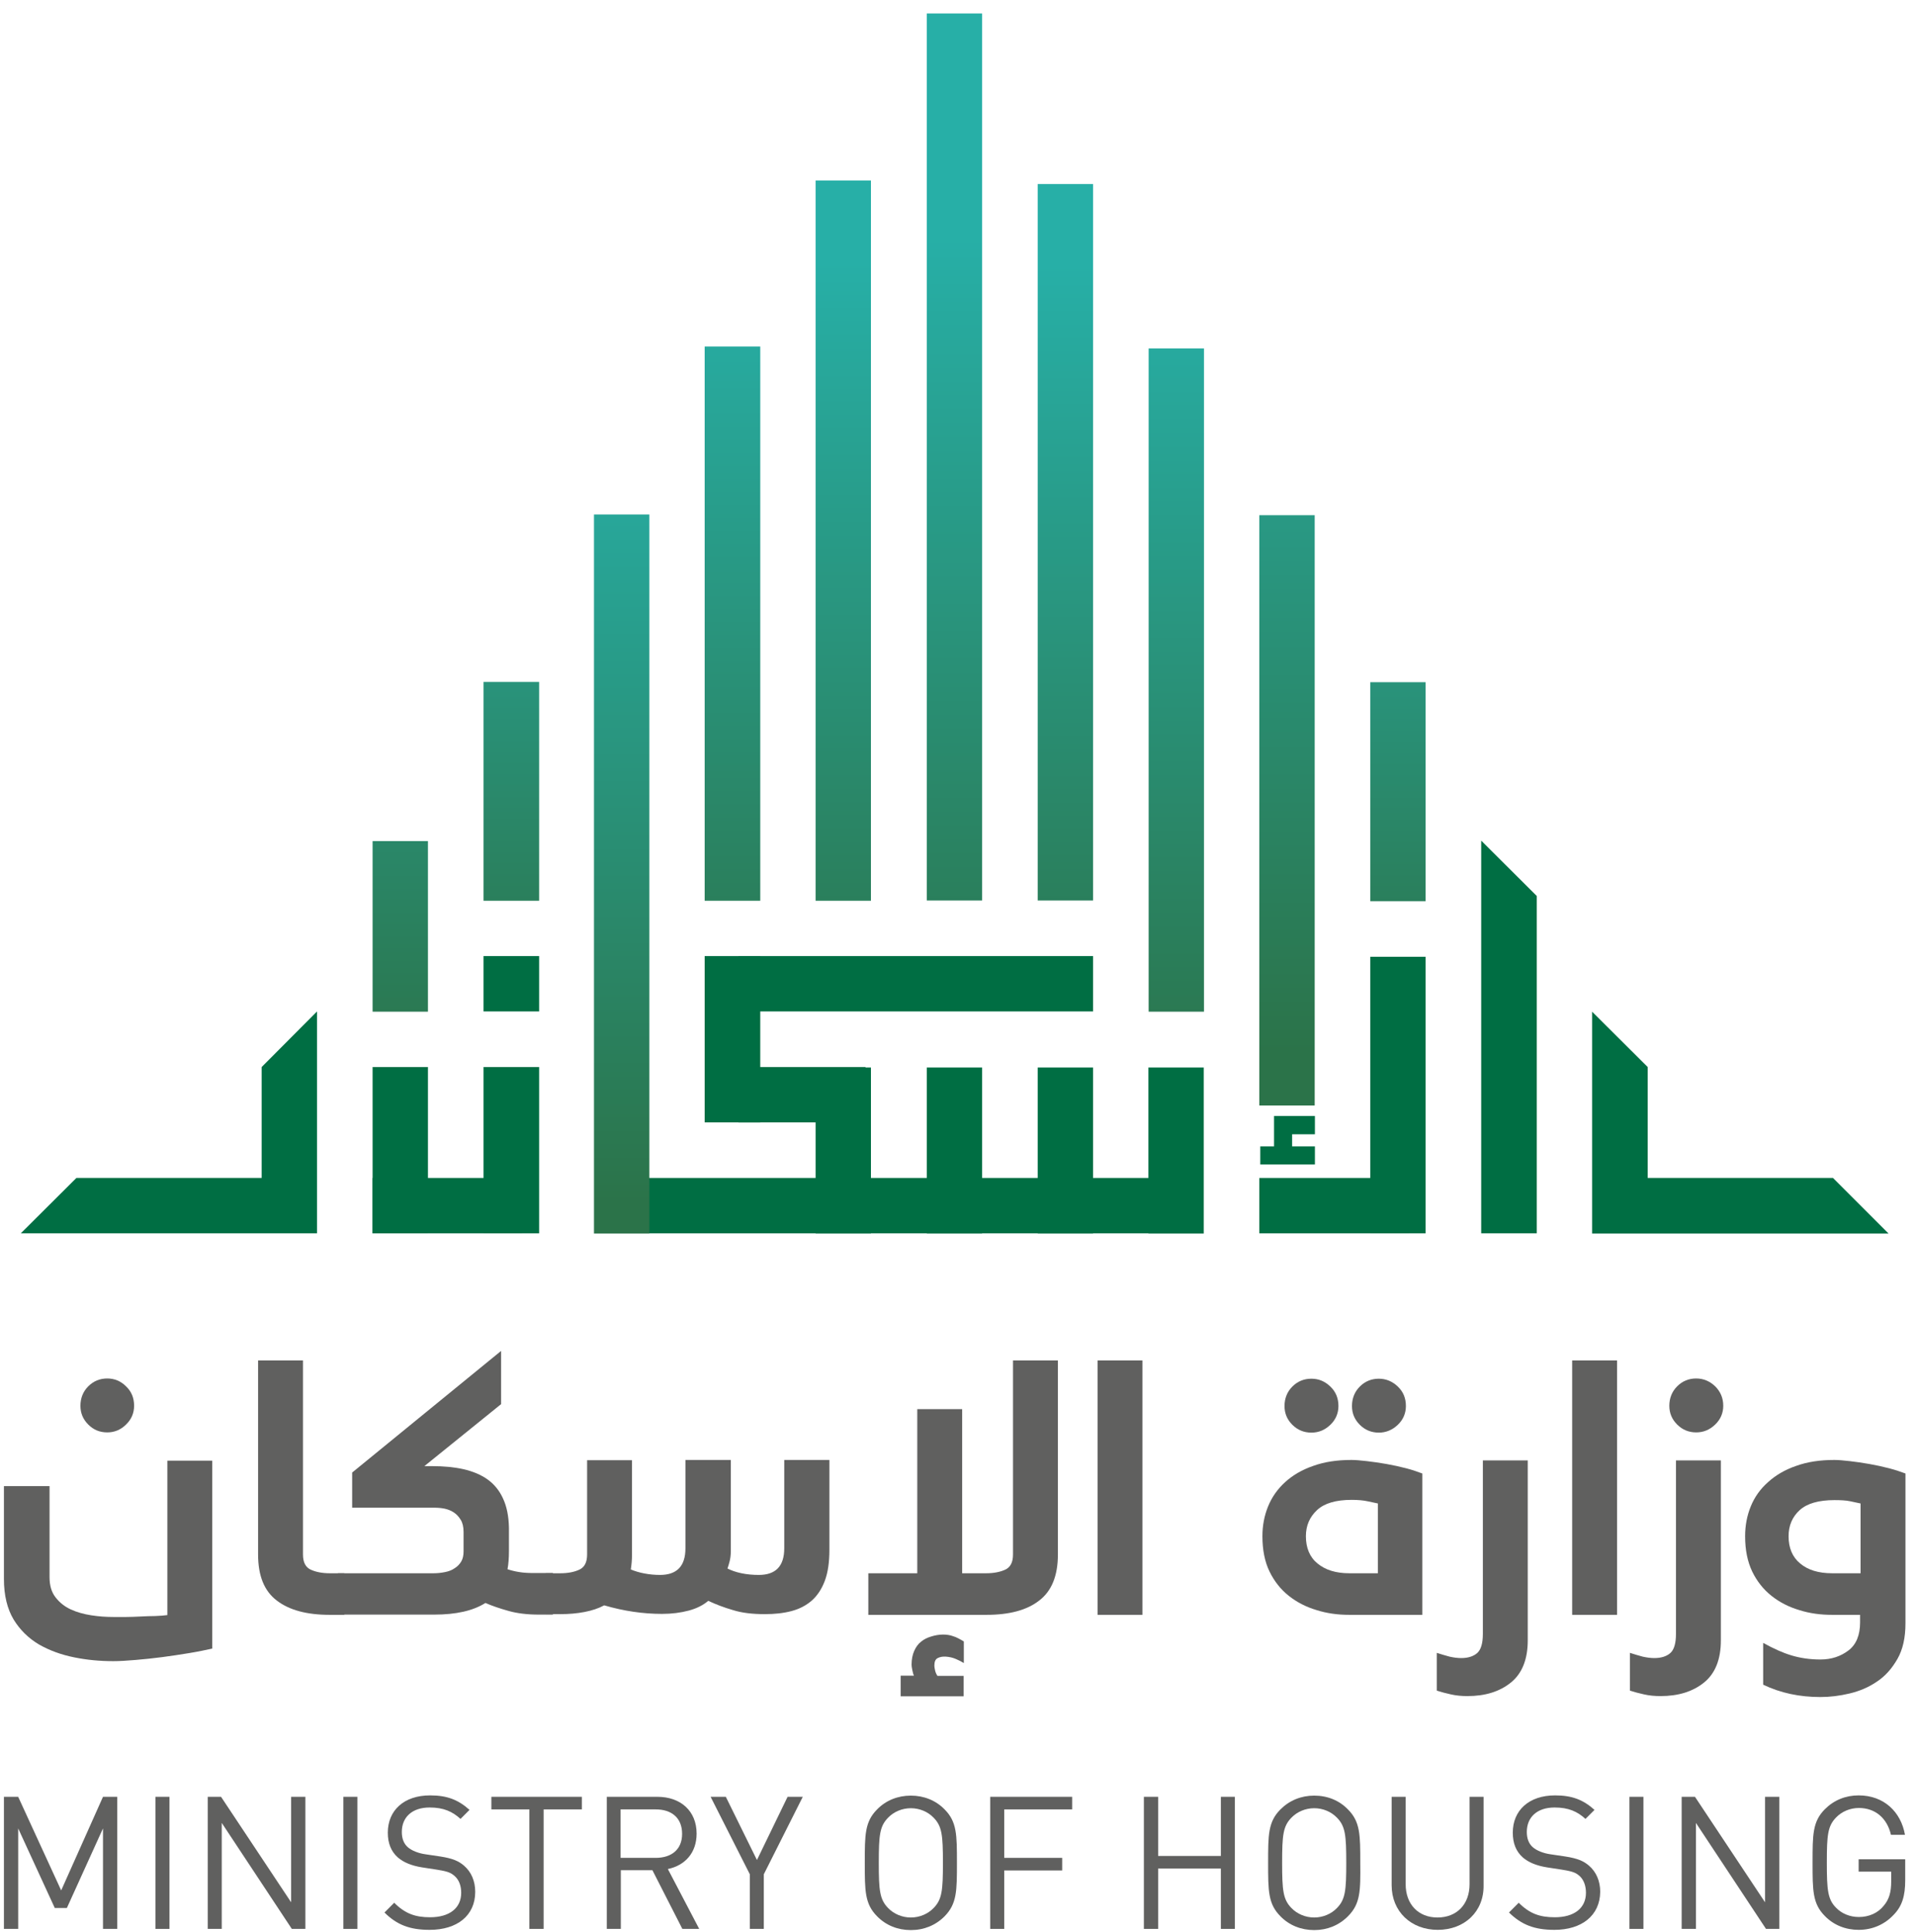 <svg width="115" height="116" viewBox="0 0 115 116" fill="none" xmlns="http://www.w3.org/2000/svg">
<path d="M12.747 98.993C12.361 99.079 11.891 99.178 11.363 99.264C10.835 99.35 10.293 99.435 9.737 99.507C9.18 99.578 8.653 99.635 8.125 99.678C7.611 99.721 7.169 99.749 6.812 99.749C6.014 99.749 5.229 99.678 4.459 99.521C3.674 99.364 2.975 99.107 2.348 98.751C1.72 98.38 1.206 97.88 0.821 97.253C0.436 96.611 0.236 95.798 0.236 94.813V89.236H2.975V94.699C2.975 95.199 3.089 95.598 3.332 95.912C3.574 96.226 3.874 96.468 4.245 96.639C4.616 96.811 5.029 96.925 5.486 96.996C5.942 97.067 6.384 97.096 6.827 97.096H7.554C7.839 97.096 8.139 97.082 8.439 97.067C8.738 97.053 9.038 97.039 9.323 97.039C9.608 97.025 9.865 97.01 10.05 96.982V87.71H12.747V98.993ZM6.442 86.012C5.985 86.012 5.614 85.855 5.3 85.541C4.987 85.228 4.83 84.857 4.83 84.414C4.83 83.958 4.987 83.558 5.3 83.245C5.614 82.931 5.999 82.774 6.442 82.774C6.869 82.774 7.255 82.931 7.568 83.245C7.897 83.558 8.053 83.944 8.053 84.414C8.053 84.842 7.897 85.228 7.568 85.541C7.255 85.855 6.869 86.012 6.442 86.012Z" fill="#60605F"/>
<path d="M19.793 96.967C18.423 96.967 17.368 96.682 16.626 96.112C15.87 95.541 15.499 94.628 15.499 93.344V81.69H18.195V93.344C18.195 93.815 18.352 94.115 18.666 94.257C18.98 94.4 19.365 94.471 19.807 94.471H20.677V96.967H19.793Z" fill="#60605F"/>
<path d="M20.292 96.968V94.471H26.041C26.283 94.471 26.512 94.443 26.725 94.4C26.939 94.357 27.139 94.286 27.296 94.172C27.467 94.072 27.596 93.929 27.695 93.772C27.795 93.601 27.838 93.401 27.838 93.159V91.989C27.838 91.689 27.781 91.447 27.667 91.261C27.553 91.076 27.41 90.919 27.253 90.819C27.082 90.705 26.897 90.634 26.697 90.591C26.483 90.548 26.283 90.534 26.069 90.534H21.148V88.423L30.092 81.119V84.315L25.484 88.038H25.955C26.64 88.038 27.267 88.095 27.838 88.223C28.394 88.352 28.879 88.551 29.279 88.837C29.678 89.122 29.992 89.507 30.206 89.978C30.434 90.463 30.548 91.048 30.563 91.732V93.144C30.563 93.558 30.534 93.929 30.477 94.229C30.691 94.3 30.919 94.357 31.19 94.4C31.447 94.443 31.732 94.457 32.018 94.457H33.202V96.953H32.36C31.675 96.953 31.076 96.882 30.563 96.739C30.049 96.597 29.578 96.44 29.15 96.254C28.409 96.725 27.382 96.953 26.069 96.953H20.292V96.968Z" fill="#60605F"/>
<path d="M32.774 96.967V94.471H33.645C34.101 94.471 34.472 94.4 34.786 94.257C35.1 94.114 35.257 93.815 35.257 93.344V87.681H37.953V93.344C37.953 93.672 37.924 93.972 37.881 94.243C38.124 94.343 38.395 94.428 38.709 94.485C39.008 94.542 39.322 94.571 39.636 94.571C40.649 94.571 41.162 94.043 41.162 92.973V87.667H43.887V93.144C43.887 93.387 43.858 93.587 43.815 93.758C43.773 93.929 43.73 94.057 43.687 94.186C43.915 94.3 44.186 94.4 44.529 94.471C44.871 94.542 45.213 94.571 45.57 94.571C46.583 94.571 47.096 94.043 47.096 92.973V87.667H49.807V93.073C49.807 93.801 49.721 94.414 49.536 94.913C49.35 95.412 49.093 95.798 48.765 96.097C48.423 96.397 48.023 96.611 47.538 96.739C47.053 96.868 46.526 96.925 45.927 96.925C45.199 96.925 44.557 96.853 44.015 96.682C43.473 96.525 42.988 96.34 42.532 96.126C42.232 96.382 41.847 96.582 41.362 96.711C40.877 96.839 40.349 96.91 39.764 96.91C38.609 96.91 37.453 96.739 36.284 96.397C35.941 96.582 35.542 96.711 35.1 96.796C34.657 96.882 34.172 96.925 33.645 96.925H32.774V96.967Z" fill="#60605F"/>
<path d="M59.249 96.967H52.145V94.471H55.084V84.614H57.78V94.471H59.221C59.663 94.471 60.048 94.4 60.362 94.257C60.676 94.115 60.833 93.815 60.833 93.344V81.69H63.529V93.344C63.529 94.614 63.158 95.541 62.402 96.112C61.674 96.682 60.619 96.967 59.249 96.967ZM54.114 100.619H54.884C54.842 100.534 54.813 100.42 54.785 100.277C54.756 100.134 54.742 100.034 54.742 99.963C54.742 99.635 54.799 99.364 54.899 99.136C54.998 98.907 55.141 98.708 55.312 98.579C55.483 98.437 55.683 98.337 55.926 98.266C56.154 98.194 56.396 98.151 56.639 98.151C56.839 98.151 57.053 98.18 57.238 98.251C57.438 98.308 57.638 98.422 57.88 98.565V99.863C57.766 99.792 57.609 99.706 57.409 99.621C57.209 99.535 57.01 99.492 56.81 99.478C56.61 99.464 56.453 99.492 56.311 99.564C56.168 99.635 56.111 99.792 56.111 100.02C56.111 100.091 56.125 100.177 56.154 100.305C56.182 100.434 56.239 100.548 56.297 100.633H57.866V101.86H54.086V100.619H54.114Z" fill="#60605F"/>
<path d="M68.607 81.69H65.911V96.967H68.607V81.69Z" fill="#60605F"/>
<path d="M85.426 96.967H81.018C80.348 96.967 79.692 96.882 79.064 96.682C78.436 96.497 77.88 96.211 77.395 95.826C76.91 95.441 76.525 94.956 76.24 94.371C75.954 93.786 75.811 93.073 75.811 92.246C75.811 91.604 75.926 91.005 76.154 90.448C76.382 89.892 76.725 89.407 77.181 88.993C77.637 88.58 78.194 88.252 78.864 88.023C79.535 87.781 80.291 87.667 81.161 87.667C81.403 87.667 81.703 87.695 82.088 87.738C82.459 87.781 82.858 87.838 83.258 87.909C83.657 87.981 84.057 88.066 84.442 88.166C84.827 88.266 85.141 88.38 85.412 88.48V96.967H85.426ZM78.75 86.026C78.308 86.026 77.923 85.869 77.609 85.556C77.295 85.242 77.138 84.871 77.138 84.429C77.138 83.972 77.295 83.573 77.609 83.259C77.923 82.945 78.308 82.788 78.75 82.788C79.192 82.788 79.563 82.945 79.891 83.259C80.219 83.573 80.376 83.958 80.376 84.429C80.376 84.857 80.219 85.242 79.891 85.556C79.563 85.869 79.192 86.026 78.75 86.026ZM82.73 90.277C82.602 90.249 82.402 90.206 82.131 90.149C81.874 90.092 81.546 90.063 81.175 90.063C80.234 90.063 79.535 90.263 79.092 90.677C78.65 91.09 78.422 91.604 78.422 92.246C78.422 92.945 78.65 93.501 79.121 93.886C79.592 94.271 80.219 94.471 81.032 94.471H82.744V90.277H82.73ZM82.801 86.026C82.359 86.026 81.974 85.869 81.66 85.556C81.346 85.242 81.189 84.871 81.189 84.429C81.189 83.972 81.346 83.573 81.66 83.259C81.974 82.945 82.359 82.788 82.801 82.788C83.229 82.788 83.614 82.945 83.942 83.259C84.271 83.573 84.427 83.958 84.427 84.429C84.427 84.857 84.271 85.242 83.942 85.556C83.614 85.869 83.229 86.026 82.801 86.026Z" fill="#60605F"/>
<path d="M89.049 87.695H91.745V98.494C91.745 99.649 91.402 100.491 90.732 101.033C90.061 101.575 89.191 101.846 88.121 101.846C87.779 101.846 87.451 101.817 87.137 101.746C86.823 101.675 86.538 101.603 86.281 101.518V99.25C86.538 99.335 86.795 99.407 87.052 99.478C87.308 99.535 87.537 99.564 87.751 99.564C88.15 99.564 88.478 99.464 88.706 99.264C88.934 99.064 89.049 98.679 89.049 98.109V87.695Z" fill="#60605F"/>
<path d="M97.108 81.69H94.412V96.967H97.108V81.69Z" fill="#60605F"/>
<path d="M100.646 87.695H103.342V98.494C103.342 99.649 103 100.491 102.33 101.033C101.659 101.575 100.789 101.846 99.719 101.846C99.377 101.846 99.049 101.817 98.735 101.746C98.421 101.675 98.136 101.603 97.879 101.518V99.25C98.136 99.335 98.392 99.407 98.649 99.478C98.906 99.535 99.134 99.564 99.348 99.564C99.748 99.564 100.076 99.464 100.304 99.264C100.532 99.064 100.646 98.679 100.646 98.109V87.695ZM101.859 86.012C101.417 86.012 101.031 85.855 100.718 85.541C100.404 85.228 100.247 84.857 100.247 84.414C100.247 83.958 100.404 83.558 100.718 83.245C101.031 82.931 101.417 82.774 101.859 82.774C102.287 82.774 102.672 82.931 103 83.245C103.314 83.558 103.485 83.944 103.485 84.414C103.485 84.842 103.328 85.228 103 85.541C102.672 85.855 102.301 86.012 101.859 86.012Z" fill="#60605F"/>
<path d="M111.688 96.967H110.005C109.334 96.967 108.678 96.882 108.05 96.682C107.423 96.497 106.866 96.211 106.381 95.826C105.896 95.441 105.511 94.956 105.226 94.371C104.94 93.772 104.798 93.073 104.798 92.246C104.798 91.604 104.912 91.005 105.14 90.448C105.368 89.892 105.711 89.407 106.182 88.993C106.638 88.58 107.194 88.252 107.865 88.023C108.535 87.781 109.291 87.667 110.161 87.667C110.404 87.667 110.703 87.695 111.089 87.738C111.46 87.781 111.859 87.838 112.258 87.909C112.658 87.981 113.057 88.066 113.442 88.166C113.827 88.266 114.156 88.38 114.427 88.48V97.481C114.427 98.337 114.27 99.05 113.942 99.621C113.614 100.191 113.214 100.648 112.715 100.976C112.216 101.318 111.673 101.546 111.074 101.689C110.475 101.832 109.89 101.903 109.32 101.903C108.064 101.903 106.923 101.661 105.882 101.161V98.651C106.495 98.993 107.066 99.25 107.594 99.407C108.122 99.564 108.692 99.649 109.32 99.649C109.976 99.649 110.532 99.464 111.003 99.107C111.474 98.751 111.702 98.18 111.702 97.424V96.967H111.688ZM111.716 90.277C111.574 90.249 111.388 90.206 111.117 90.149C110.86 90.092 110.532 90.078 110.161 90.078C109.22 90.078 108.521 90.277 108.079 90.677C107.637 91.076 107.408 91.604 107.408 92.246C107.408 92.945 107.637 93.501 108.107 93.886C108.564 94.271 109.206 94.471 110.019 94.471H111.731V90.277H111.716Z" fill="#60605F"/>
<path d="M6.185 115.826V109.792L4.016 114.57H3.289L1.092 109.792V115.826H0.236V107.894H1.092L3.674 113.515L6.185 107.894H7.041V115.826H6.185Z" fill="#60605F"/>
<path d="M10.178 107.894H9.337V115.826H10.178V107.894Z" fill="#60605F"/>
<path d="M17.525 115.826L13.317 109.463V115.826H12.476V107.894H13.274L17.483 114.228V107.894H18.338V115.826H17.525Z" fill="#60605F"/>
<path d="M21.462 107.894H20.62V115.826H21.462V107.894Z" fill="#60605F"/>
<path d="M25.799 115.883C24.615 115.883 23.831 115.583 23.089 114.841L23.674 114.256C24.33 114.913 24.943 115.127 25.828 115.127C26.983 115.127 27.696 114.585 27.696 113.657C27.696 113.244 27.568 112.887 27.311 112.659C27.055 112.431 26.855 112.373 26.27 112.274L25.343 112.131C24.715 112.031 24.23 111.831 23.888 111.532C23.488 111.175 23.289 110.69 23.289 110.048C23.289 108.707 24.259 107.809 25.828 107.809C26.84 107.809 27.511 108.065 28.196 108.679L27.654 109.221C27.169 108.779 26.641 108.536 25.799 108.536C24.744 108.536 24.13 109.121 24.13 110.005C24.13 110.391 24.244 110.704 24.487 110.918C24.729 111.132 25.143 111.289 25.557 111.346L26.427 111.475C27.169 111.589 27.54 111.746 27.868 112.031C28.296 112.402 28.538 112.944 28.538 113.6C28.538 115.027 27.454 115.883 25.799 115.883Z" fill="#60605F"/>
<path d="M32.646 108.65V115.826H31.79V108.65H29.508V107.894H34.943V108.65H32.646Z" fill="#60605F"/>
<path d="M40.977 115.826L39.179 112.302H37.282V115.826H36.44V107.894H39.479C40.862 107.894 41.833 108.736 41.833 110.105C41.833 111.261 41.134 112.017 40.106 112.231L41.989 115.826H40.977ZM39.379 108.65H37.268V111.56H39.379C40.306 111.56 40.962 111.075 40.962 110.12C40.962 109.135 40.306 108.65 39.379 108.65Z" fill="#60605F"/>
<path d="M45.869 112.545V115.826H45.028V112.545L42.674 107.894H43.587L45.456 111.689L47.296 107.894H48.209L45.869 112.545Z" fill="#60605F"/>
<path d="M56.725 115.07C56.183 115.612 55.484 115.897 54.699 115.897C53.914 115.897 53.201 115.612 52.673 115.07C51.932 114.328 51.932 113.543 51.932 111.86C51.932 110.177 51.932 109.392 52.673 108.65C53.201 108.108 53.914 107.823 54.699 107.823C55.484 107.823 56.197 108.108 56.725 108.65C57.466 109.392 57.466 110.177 57.466 111.86C57.466 113.543 57.466 114.313 56.725 115.07ZM56.068 109.15C55.726 108.793 55.227 108.579 54.699 108.579C54.171 108.579 53.672 108.793 53.33 109.15C52.83 109.663 52.773 110.191 52.773 111.86C52.773 113.515 52.83 114.057 53.33 114.57C53.672 114.927 54.171 115.141 54.699 115.141C55.227 115.141 55.726 114.927 56.068 114.57C56.568 114.057 56.625 113.529 56.625 111.86C56.625 110.191 56.568 109.663 56.068 109.15Z" fill="#60605F"/>
<path d="M60.306 108.65V111.56H63.786V112.316H60.306V115.826H59.464V107.894H64.385V108.65H60.306Z" fill="#60605F"/>
<path d="M73.315 115.826V112.202H69.549V115.826H68.693V107.894H69.549V111.446H73.315V107.894H74.157V115.826H73.315Z" fill="#60605F"/>
<path d="M80.946 115.07C80.404 115.612 79.705 115.897 78.921 115.897C78.136 115.897 77.423 115.612 76.895 115.07C76.153 114.328 76.153 113.543 76.153 111.86C76.153 110.177 76.153 109.392 76.895 108.65C77.437 108.108 78.136 107.823 78.921 107.823C79.719 107.823 80.418 108.108 80.946 108.65C81.688 109.392 81.688 110.177 81.688 111.86C81.702 113.543 81.702 114.313 80.946 115.07ZM80.29 109.15C79.948 108.793 79.448 108.579 78.921 108.579C78.393 108.579 77.894 108.793 77.551 109.15C77.052 109.663 76.995 110.191 76.995 111.86C76.995 113.515 77.052 114.057 77.551 114.57C77.894 114.927 78.393 115.141 78.921 115.141C79.448 115.141 79.948 114.927 80.29 114.57C80.789 114.057 80.846 113.529 80.846 111.86C80.846 110.191 80.789 109.663 80.29 109.15Z" fill="#60605F"/>
<path d="M86.339 115.883C84.741 115.883 83.571 114.784 83.571 113.201V107.894H84.413V113.144C84.413 114.342 85.169 115.141 86.324 115.141C87.48 115.141 88.25 114.356 88.25 113.144V107.894H89.092V113.201C89.12 114.784 87.951 115.883 86.339 115.883Z" fill="#60605F"/>
<path d="M93.343 115.883C92.159 115.883 91.374 115.583 90.618 114.841L91.203 114.256C91.859 114.913 92.473 115.127 93.371 115.127C94.527 115.127 95.24 114.585 95.24 113.657C95.24 113.244 95.112 112.887 94.869 112.659C94.612 112.431 94.413 112.373 93.828 112.274L92.9 112.131C92.273 112.031 91.788 111.831 91.445 111.532C91.046 111.175 90.846 110.69 90.846 110.048C90.846 108.707 91.816 107.809 93.385 107.809C94.398 107.809 95.069 108.065 95.754 108.679L95.211 109.221C94.726 108.779 94.199 108.536 93.357 108.536C92.301 108.536 91.688 109.121 91.688 110.005C91.688 110.391 91.802 110.704 92.045 110.918C92.287 111.132 92.701 111.289 93.115 111.346L93.985 111.475C94.726 111.589 95.097 111.746 95.425 112.031C95.853 112.402 96.096 112.944 96.096 113.6C96.082 115.027 94.983 115.883 93.343 115.883Z" fill="#60605F"/>
<path d="M98.692 107.894H97.851V115.826H98.692V107.894Z" fill="#60605F"/>
<path d="M106.052 115.826L101.844 109.463V115.826H100.988V107.894H101.787L105.995 114.228V107.894H106.851V115.826H106.052Z" fill="#60605F"/>
<path d="M113.727 114.97C113.171 115.569 112.429 115.883 111.616 115.883C110.831 115.883 110.118 115.597 109.59 115.055C108.849 114.313 108.849 113.529 108.849 111.846C108.849 110.162 108.849 109.378 109.59 108.636C110.132 108.094 110.831 107.809 111.616 107.809C113.128 107.809 114.155 108.793 114.398 110.177H113.556C113.328 109.178 112.615 108.565 111.63 108.565C111.102 108.565 110.603 108.779 110.261 109.135C109.762 109.649 109.705 110.177 109.705 111.846C109.705 113.5 109.762 114.057 110.261 114.556C110.603 114.913 111.102 115.112 111.63 115.112C112.215 115.112 112.771 114.884 113.128 114.428C113.456 114.042 113.57 113.6 113.57 112.987V112.388H111.616V111.646H114.412V112.901C114.412 113.843 114.226 114.456 113.727 114.97Z" fill="#60605F"/>
<path d="M31.362 70.734H22.375V74.058H31.362V70.734Z" fill="#006E43"/>
<path d="M70.29 70.734H38.68V74.058H70.29V70.734Z" fill="#006E43"/>
<path d="M51.974 64.073H44.343V67.397H51.974V64.073Z" fill="#006E43"/>
<path d="M65.64 57.411H44.343V60.735H65.64V57.411Z" fill="#006E43"/>
<path d="M65.64 64.101H62.316V74.072H65.64V64.101Z" fill="#006E43"/>
<path d="M58.979 64.101H55.655V74.072H58.979V64.101Z" fill="#006E43"/>
<path d="M45.655 57.411H42.317V67.397H45.655V57.411Z" fill="#006E43"/>
<path d="M52.302 64.101H48.978V74.072H52.302V64.101Z" fill="#006E43"/>
<path d="M32.375 64.073H29.037V74.058H32.375V64.073Z" fill="#006E43"/>
<path d="M25.699 64.073H22.375V74.058H25.699V64.073Z" fill="#006E43"/>
<path d="M32.375 57.411H29.037V60.735H32.375V57.411Z" fill="#006E43"/>
<path d="M58.979 0.808H55.655V54.073H58.979V0.808Z" fill="url(#paint0_linear_133_1102)"/>
<path d="M65.64 11.05H62.316V54.073H65.64V11.05Z" fill="url(#paint1_linear_133_1102)"/>
<path d="M78.95 30.936H75.626V66.384H78.95V30.936Z" fill="url(#paint2_linear_133_1102)"/>
<path d="M85.611 40.964H82.287V54.116H85.611V40.964Z" fill="url(#paint3_linear_133_1102)"/>
<path d="M52.302 10.836H48.978V54.087H52.302V10.836Z" fill="url(#paint4_linear_133_1102)"/>
<path d="M45.655 20.808H42.317V54.087H45.655V20.808Z" fill="url(#paint5_linear_133_1102)"/>
<path d="M38.994 30.893H35.67V74.072H38.994V30.893Z" fill="url(#paint6_linear_133_1102)"/>
<path d="M32.375 40.95H29.037V54.087H32.375V40.95Z" fill="url(#paint7_linear_133_1102)"/>
<path d="M25.699 50.507H22.375V60.749H25.699V50.507Z" fill="url(#paint8_linear_133_1102)"/>
<path d="M15.713 64.073V70.734H4.587L1.249 74.058H15.713H19.037V70.734V60.735L15.713 64.073Z" fill="#006E43"/>
<path d="M92.287 53.802L88.949 50.478V57.368V59.08V74.058H92.287V59.08V53.802Z" fill="#006E43"/>
<path d="M84.613 70.734H75.626V74.058H84.613V70.734Z" fill="#006E43"/>
<path d="M85.611 57.454H82.287V74.058H85.611V57.454Z" fill="#006E43"/>
<path d="M72.288 64.101H68.964V74.072H72.288V64.101Z" fill="#006E43"/>
<path d="M72.302 20.922H68.978V60.749H72.302V20.922Z" fill="url(#paint9_linear_133_1102)"/>
<path d="M98.948 64.073V70.734H110.075L113.413 74.073H98.948H95.61V70.734V60.749L98.948 64.073Z" fill="#006E43"/>
<path d="M78.963 68.11V67.011H77.594H76.51V68.837H75.683V69.921H78.963V68.837H77.594V68.11H78.963Z" fill="#006E43"/>
<defs>
<linearGradient id="paint0_linear_133_1102" x1="57.317" y1="14.149" x2="57.317" y2="64.184" gradientUnits="userSpaceOnUse">
<stop stop-color="#27AFA7"/>
<stop offset="1" stop-color="#2B7349"/>
</linearGradient>
<linearGradient id="paint1_linear_133_1102" x1="63.975" y1="15.903" x2="63.975" y2="63.741" gradientUnits="userSpaceOnUse">
<stop stop-color="#27AFA7"/>
<stop offset="1" stop-color="#2B7349"/>
</linearGradient>
<linearGradient id="paint2_linear_133_1102" x1="77.296" y1="11.882" x2="77.296" y2="80.176" gradientUnits="userSpaceOnUse">
<stop stop-color="#27AFA7"/>
<stop offset="0.751" stop-color="#2B7349"/>
<stop offset="1" stop-color="#2B7349"/>
</linearGradient>
<linearGradient id="paint3_linear_133_1102" x1="83.955" y1="22.193" x2="83.955" y2="62.204" gradientUnits="userSpaceOnUse">
<stop stop-color="#27AFA7"/>
<stop offset="1" stop-color="#2B7349"/>
</linearGradient>
<linearGradient id="paint4_linear_133_1102" x1="50.647" y1="15.71" x2="50.647" y2="63.789" gradientUnits="userSpaceOnUse">
<stop stop-color="#27AFA7"/>
<stop offset="1" stop-color="#2B7349"/>
</linearGradient>
<linearGradient id="paint5_linear_133_1102" x1="43.988" y1="16.637" x2="43.988" y2="63.556" gradientUnits="userSpaceOnUse">
<stop stop-color="#27AFA7"/>
<stop offset="1" stop-color="#2B7349"/>
</linearGradient>
<linearGradient id="paint6_linear_133_1102" x1="37.328" y1="23.96" x2="37.328" y2="72.323" gradientUnits="userSpaceOnUse">
<stop stop-color="#27AFA7"/>
<stop offset="1" stop-color="#2B7349"/>
</linearGradient>
<linearGradient id="paint7_linear_133_1102" x1="30.697" y1="22.192" x2="30.697" y2="62.15" gradientUnits="userSpaceOnUse">
<stop stop-color="#27AFA7"/>
<stop offset="1" stop-color="#2B7349"/>
</linearGradient>
<linearGradient id="paint8_linear_133_1102" x1="24.039" y1="21.901" x2="24.039" y2="65.266" gradientUnits="userSpaceOnUse">
<stop stop-color="#27AFA7"/>
<stop offset="1" stop-color="#2B7349"/>
</linearGradient>
<linearGradient id="paint9_linear_133_1102" x1="70.636" y1="16.526" x2="70.636" y2="65.891" gradientUnits="userSpaceOnUse">
<stop stop-color="#27AFA7"/>
<stop offset="1" stop-color="#2B7349"/>
</linearGradient>
</defs>
</svg>
